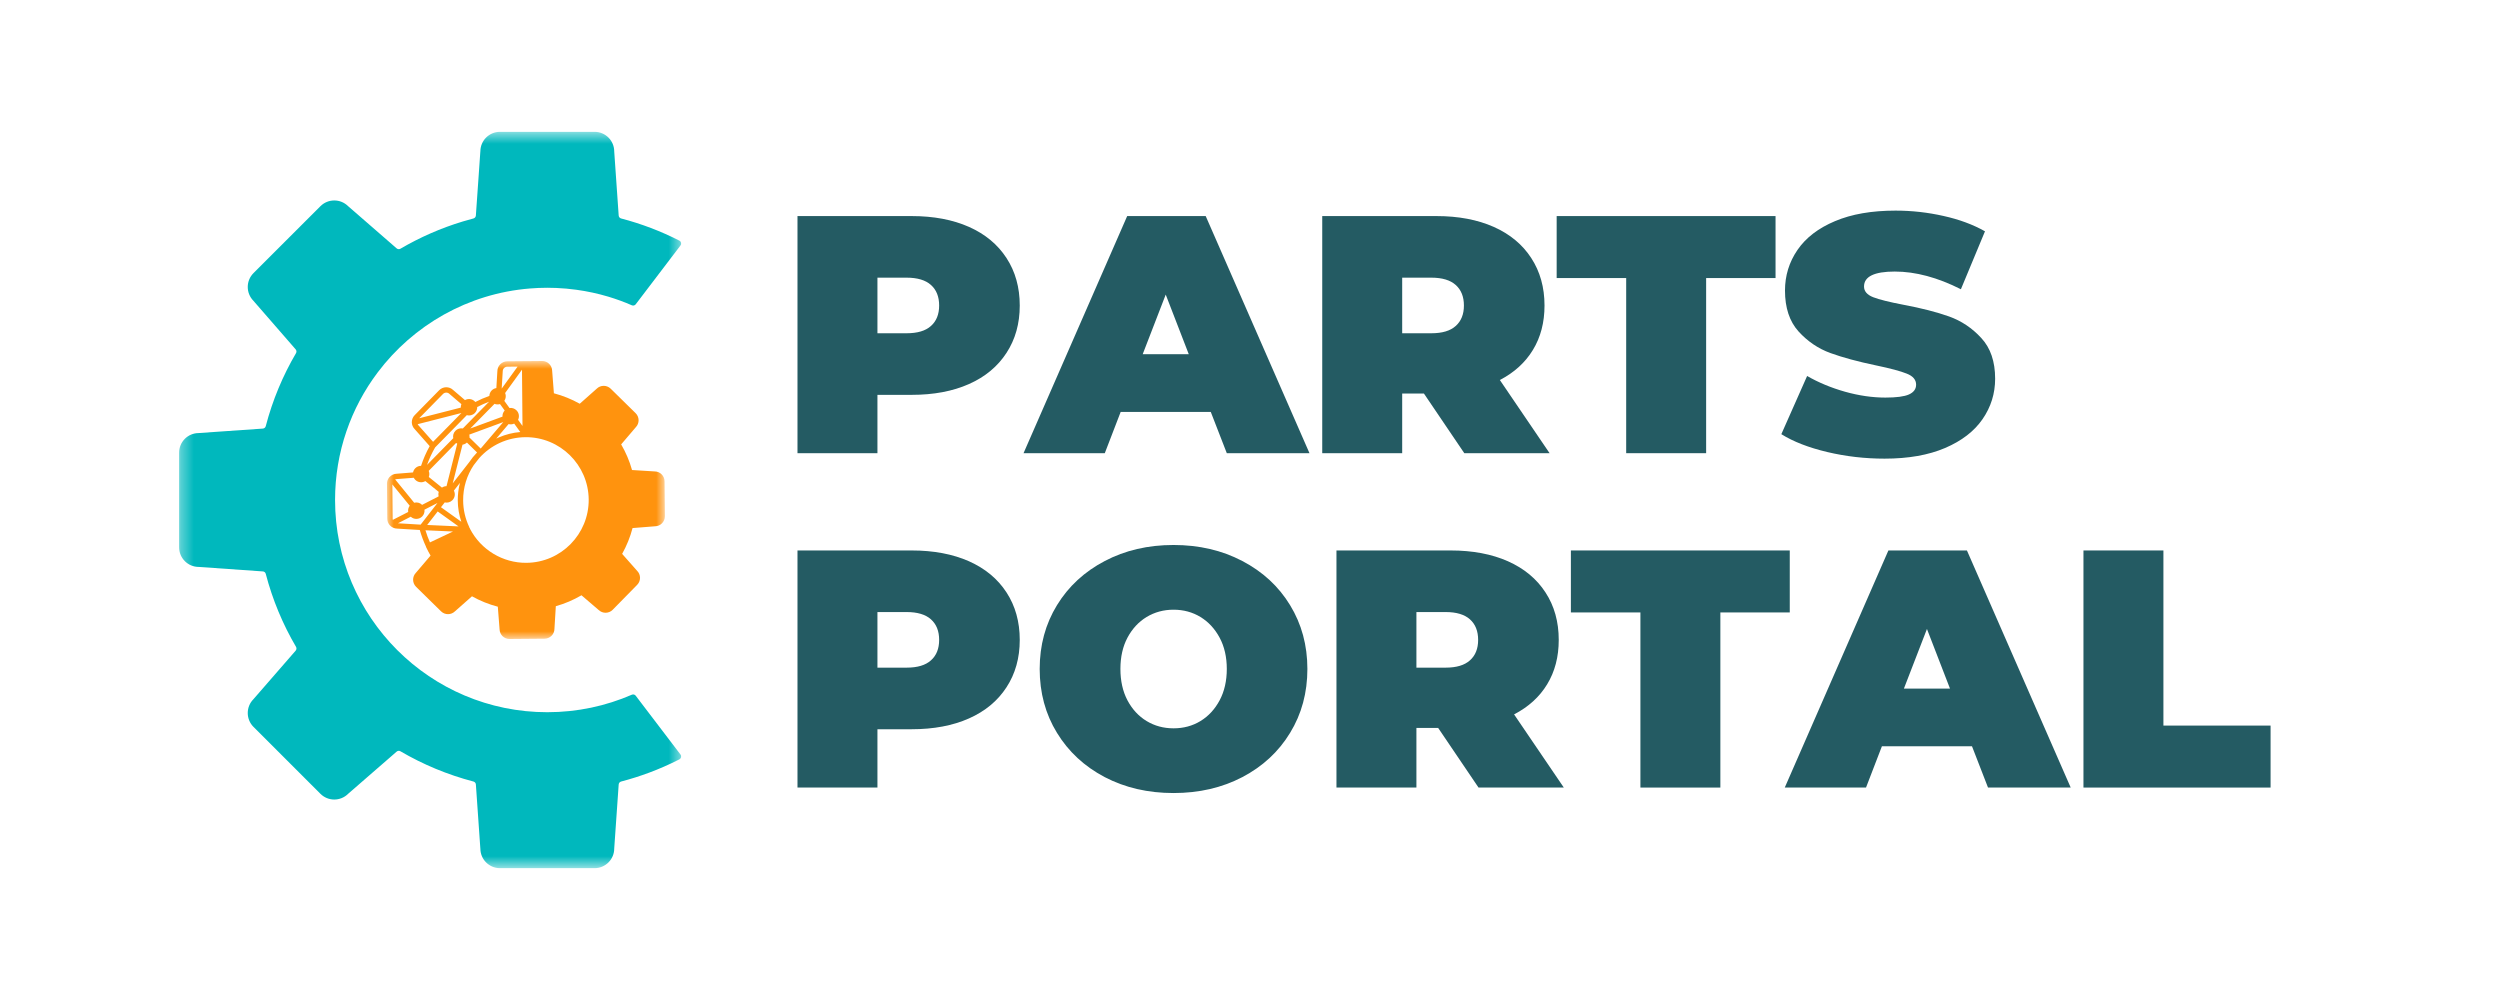 <svg width="200" height="80" viewBox="0 0 200 80" fill="none" xmlns="http://www.w3.org/2000/svg">
<mask id="mask0_12729_15331" style="mask-type:luminance" maskUnits="userSpaceOnUse" x="14" y="10" width="41" height="60">
<path d="M14.328 10.539H54.539V69.419H14.328V10.539Z" fill="white"/>
</mask>
<g mask="url(#mask0_12729_15331)">
<path d="M39.997 10.547H47.568C48.432 10.547 49.133 11.245 49.138 12.11C49.138 12.115 49.138 12.117 49.138 12.123L49.495 17.245C49.505 17.357 49.581 17.448 49.688 17.477C51.32 17.904 52.883 18.5 54.354 19.253C54.354 19.253 54.354 19.253 54.357 19.255C54.497 19.328 54.536 19.511 54.44 19.636L50.857 24.344C50.784 24.438 50.659 24.471 50.55 24.425C49.938 24.156 49.307 23.927 48.661 23.732C47.833 23.485 46.979 23.3 46.102 23.18C45.578 23.107 45.047 23.06 44.508 23.037C44.268 23.026 44.026 23.021 43.784 23.021C43.318 23.021 42.857 23.042 42.398 23.078C37.427 23.477 33.062 26.021 30.224 29.781C28.078 32.623 26.805 36.164 26.805 40C26.805 49.378 34.406 56.977 43.784 56.977C46.188 56.977 48.477 56.477 50.55 55.576C50.659 55.529 50.784 55.563 50.857 55.656L51.193 56.099L54.44 60.362C54.536 60.49 54.495 60.672 54.354 60.745C54.336 60.755 54.32 60.763 54.302 60.773C54.279 60.784 54.255 60.797 54.232 60.807C53.495 61.18 52.734 61.513 51.953 61.805C51.216 62.081 50.461 62.32 49.688 62.523C49.581 62.552 49.505 62.643 49.495 62.755L49.138 67.878C49.138 67.88 49.138 67.885 49.138 67.891C49.133 68.753 48.432 69.453 47.568 69.453H39.997C39.133 69.453 38.432 68.753 38.43 67.891C38.43 67.885 38.427 67.88 38.427 67.878L38.07 62.755C38.062 62.643 37.984 62.552 37.878 62.523C35.802 61.979 33.841 61.159 32.034 60.102C31.938 60.044 31.818 60.055 31.734 60.128L27.857 63.498C27.854 63.503 27.852 63.505 27.846 63.508C27.234 64.117 26.245 64.115 25.633 63.503L22.37 60.24L20.279 58.151C19.669 57.539 19.667 56.547 20.276 55.935C20.279 55.932 20.281 55.93 20.284 55.925L23.654 52.05C23.727 51.966 23.737 51.844 23.682 51.748C22.622 49.943 21.802 47.979 21.26 45.906C21.232 45.797 21.138 45.721 21.029 45.714L15.906 45.354C15.901 45.354 15.896 45.354 15.893 45.354C15.029 45.352 14.328 44.648 14.328 43.784V36.214C14.328 35.349 15.029 34.648 15.893 34.646C15.896 34.646 15.901 34.646 15.906 34.643L21.029 34.287C21.138 34.279 21.232 34.201 21.26 34.094C21.802 32.018 22.622 30.057 23.682 28.25C23.737 28.156 23.727 28.034 23.654 27.951L23.086 27.297L20.284 24.076C20.281 24.07 20.279 24.068 20.276 24.065C19.667 23.451 19.669 22.461 20.279 21.849L22.37 19.758L25.633 16.497C26.245 15.886 27.234 15.883 27.846 16.492C27.852 16.495 27.854 16.497 27.857 16.5L31.734 19.872C31.818 19.943 31.938 19.953 32.034 19.898C33.594 18.985 35.271 18.247 37.036 17.714C37.315 17.63 37.594 17.55 37.878 17.477C37.984 17.448 38.062 17.354 38.07 17.245L38.122 16.487L38.167 15.852L38.3 13.953L38.427 12.123C38.427 12.117 38.43 12.115 38.43 12.11C38.432 11.245 39.133 10.547 39.997 10.547Z" fill="#00B8BD"/>
</g>
<mask id="mask1_12729_15331" style="mask-type:luminance" maskUnits="userSpaceOnUse" x="30" y="28" width="24" height="24">
<path d="M30.94 28.865H53.198V51.125H30.94V28.865Z" fill="white"/>
</mask>
<g mask="url(#mask1_12729_15331)">
<path d="M35.958 31.513C35.961 31.518 35.963 31.521 35.968 31.523L36.911 32.331C36.875 32.419 36.859 32.513 36.862 32.609L33.534 33.461L35.44 31.518C35.581 31.375 35.812 31.372 35.958 31.513ZM39.125 32.138L37.026 34.276C36.818 34.237 36.593 34.3 36.435 34.461C36.276 34.625 36.216 34.849 36.26 35.057L34.164 37.19C34.336 36.706 34.552 36.24 34.81 35.794L37.343 33.214C37.568 33.276 37.815 33.219 37.989 33.042C38.12 32.909 38.182 32.737 38.177 32.562C38.484 32.401 38.802 32.26 39.125 32.138ZM40.218 29.703C40.218 29.503 40.38 29.336 40.581 29.333L41.409 29.326L40.135 31.088L40.218 29.719C40.218 29.713 40.218 29.708 40.218 29.703ZM41.799 34.075L41.445 33.586C41.568 33.336 41.526 33.026 41.315 32.823C41.164 32.672 40.956 32.612 40.76 32.641L40.346 32.07C40.476 31.883 40.497 31.643 40.411 31.44L41.76 29.573L41.799 34.075ZM39.909 34.992C39.838 35.023 39.768 35.055 39.698 35.089L40.687 33.927C40.836 33.966 40.995 33.953 41.135 33.888L41.622 34.562C41.031 34.612 40.456 34.755 39.909 34.992ZM47.096 39.956C47.12 42.727 44.885 45.003 42.114 45.026C40.224 45.044 38.474 43.984 37.606 42.315C37.599 42.279 37.581 42.242 37.554 42.214C37.552 42.211 37.552 42.208 37.549 42.206C37.547 42.185 37.541 42.167 37.534 42.151C37.221 41.49 37.057 40.781 37.052 40.044C37.041 39 37.354 38.023 37.896 37.214L38.343 36.641C39.252 35.63 40.565 34.99 42.028 34.974C44.797 34.95 47.07 37.185 47.096 39.956ZM34.174 41.997L35.015 40.917L36.682 42.112L34.174 41.997ZM34.396 43.393C34.258 43.078 34.135 42.753 34.036 42.422L36.239 42.521L34.396 43.393ZM35.578 40.193C35.794 40.242 36.028 40.182 36.195 40.013C36.401 39.805 36.437 39.495 36.312 39.25L36.797 38.628C36.677 39.089 36.617 39.565 36.622 40.05C36.627 40.633 36.724 41.2 36.906 41.742L35.278 40.578L35.578 40.193ZM31.836 41.862L32.859 41.336C33.12 41.578 33.526 41.57 33.776 41.315C33.922 41.167 33.981 40.966 33.958 40.773L34.997 40.24L33.651 41.971L31.836 41.862ZM31.424 41.589C31.416 41.56 31.411 41.529 31.411 41.497L31.388 38.755L32.778 40.458C32.669 40.604 32.627 40.786 32.656 40.958L31.424 41.589ZM31.75 38.328C31.755 38.328 31.76 38.325 31.765 38.325L33.104 38.221C33.135 38.284 33.177 38.341 33.229 38.393C33.448 38.607 33.776 38.638 34.028 38.487L35.101 39.352C35.062 39.469 35.06 39.594 35.088 39.711L33.771 40.388L33.765 40.385C33.593 40.216 33.354 40.161 33.135 40.219L31.614 38.354C31.656 38.336 31.7 38.328 31.75 38.328ZM37 35.575C37.127 35.555 37.252 35.5 37.354 35.404L38.164 36.198C37.924 36.445 37.713 36.708 37.526 36.99L36.218 38.669L37 35.575ZM37.557 35.003C37.568 34.925 37.562 34.846 37.544 34.768L40.263 33.766L38.456 35.885L37.557 35.003ZM34.304 38.159C34.364 38 34.362 37.825 34.297 37.669L36.489 35.435C36.518 35.458 36.547 35.477 36.578 35.495L35.721 38.893C35.593 38.896 35.466 38.932 35.356 39.008L34.304 38.159ZM40 32.325L40.375 32.841C40.247 32.979 40.187 33.156 40.198 33.331L37.622 34.281L39.562 32.307C39.7 32.365 39.856 32.37 40 32.325ZM34.646 35.346L33.492 34.044C33.489 34.042 33.487 34.036 33.481 34.034C33.453 34.005 33.429 33.971 33.411 33.935L36.914 33.039L34.646 35.346ZM32.945 33.763C32.943 33.773 32.943 33.784 32.945 33.794C32.95 33.99 33.028 34.185 33.177 34.333L34.375 35.69C34.093 36.193 33.864 36.719 33.685 37.266C33.515 37.266 33.349 37.331 33.221 37.461C33.127 37.557 33.068 37.675 33.044 37.794L31.737 37.898C31.505 37.904 31.297 38.008 31.153 38.172C31.148 38.177 31.14 38.185 31.135 38.19C31.023 38.331 30.956 38.508 30.958 38.7L30.982 41.5C30.984 41.693 31.054 41.87 31.169 42.005C31.177 42.013 31.182 42.021 31.19 42.026C31.336 42.188 31.544 42.286 31.776 42.289L33.583 42.398C33.711 42.849 33.875 43.292 34.073 43.719C34.075 43.737 34.081 43.758 34.091 43.776C34.198 44.005 34.318 44.229 34.445 44.448L33.271 45.825C32.968 46.138 32.976 46.638 33.286 46.945L35.284 48.906C35.593 49.211 36.093 49.208 36.403 48.901L37.758 47.703C38.409 48.068 39.104 48.349 39.825 48.536L39.966 50.341C39.974 50.776 40.333 51.125 40.768 51.12L43.568 51.096C44.005 51.091 44.356 50.737 44.356 50.302L44.466 48.495C45.185 48.294 45.872 48 46.518 47.622L47.893 48.8C48.208 49.099 48.708 49.094 49.013 48.784L50.974 46.786C51.281 46.474 51.278 45.974 50.971 45.667L49.771 44.31C50.135 43.659 50.416 42.966 50.604 42.245L52.409 42.102C52.843 42.094 53.193 41.737 53.19 41.3L53.164 38.5C53.159 38.065 52.804 37.714 52.37 37.714L50.562 37.602C50.362 36.885 50.068 36.195 49.693 35.552L50.867 34.175C51.169 33.862 51.161 33.362 50.851 33.055L48.854 31.094C48.541 30.789 48.041 30.792 47.734 31.099L46.38 32.3C45.726 31.932 45.034 31.654 44.312 31.463L44.172 29.659C44.161 29.224 43.804 28.875 43.37 28.88L41.976 28.893H41.828L40.578 28.904C40.143 28.909 39.791 29.266 39.789 29.698L39.708 31.047C39.57 31.065 39.44 31.13 39.336 31.234C39.216 31.357 39.153 31.516 39.148 31.674C38.763 31.81 38.388 31.971 38.026 32.159C38.013 32.143 37.997 32.128 37.981 32.112C37.768 31.901 37.445 31.867 37.198 32.008L36.252 31.201C35.94 30.901 35.44 30.906 35.133 31.219L33.172 33.216C33.023 33.367 32.948 33.565 32.945 33.763Z" fill="#FF930E"/>
</g>
<path d="M72.934 17.286C74.689 17.286 76.218 17.575 77.518 18.151C78.814 18.729 79.814 19.557 80.518 20.64C81.226 21.724 81.58 22.992 81.58 24.442C81.58 25.888 81.226 27.151 80.518 28.234C79.814 29.317 78.814 30.148 77.518 30.724C76.218 31.302 74.689 31.588 72.934 31.588H70.195V36.255H63.799V17.286H72.934ZM72.528 26.661C73.395 26.661 74.044 26.468 74.476 26.078C74.913 25.69 75.132 25.145 75.132 24.442C75.132 23.734 74.913 23.187 74.476 22.797C74.044 22.409 73.395 22.213 72.528 22.213H70.195V26.661H72.528Z" fill="#245B63"/>
<path d="M96.862 32.953H89.654L88.383 36.255H81.883L90.175 17.286H96.456L104.758 36.255H98.144L96.862 32.953ZM95.102 28.338L93.258 23.567L91.415 28.338H95.102Z" fill="#245B63"/>
<path d="M113.915 31.484H112.175V36.255H105.779V17.286H114.915C116.67 17.286 118.199 17.575 119.498 18.151C120.795 18.729 121.795 19.557 122.498 20.64C123.206 21.724 123.561 22.992 123.561 24.442C123.561 25.797 123.251 26.982 122.633 27.994C122.021 29.002 121.139 29.804 119.988 30.401L123.967 36.255H117.144L113.915 31.484ZM117.113 24.442C117.113 23.734 116.894 23.187 116.456 22.797C116.024 22.409 115.376 22.213 114.508 22.213H112.175V26.661H114.508C115.376 26.661 116.024 26.468 116.456 26.078C116.894 25.69 117.113 25.145 117.113 24.442Z" fill="#245B63"/>
<path d="M130.095 22.244H124.533V17.286H142.043V22.244H136.491V36.255H130.095V22.244Z" fill="#245B63"/>
<path d="M150.768 36.692C149.197 36.692 147.666 36.515 146.174 36.161C144.687 35.807 143.466 35.333 142.507 34.734L144.57 30.078C145.471 30.599 146.481 31.02 147.601 31.338C148.718 31.651 149.794 31.807 150.83 31.807C151.71 31.807 152.341 31.724 152.716 31.557C153.096 31.385 153.289 31.125 153.289 30.776C153.289 30.38 153.039 30.086 152.539 29.89C152.044 29.69 151.229 29.471 150.091 29.234C148.632 28.929 147.414 28.599 146.434 28.244C145.46 27.89 144.611 27.315 143.882 26.515C143.158 25.711 142.799 24.619 142.799 23.244C142.799 22.052 143.132 20.968 143.799 19.994C144.471 19.015 145.471 18.25 146.799 17.692C148.125 17.13 149.739 16.849 151.643 16.849C152.94 16.849 154.218 16.992 155.476 17.276C156.731 17.554 157.841 17.963 158.799 18.505L156.872 23.14C155.01 22.198 153.247 21.724 151.58 21.724C149.94 21.724 149.122 22.125 149.122 22.922C149.122 23.297 149.364 23.583 149.851 23.776C150.335 23.963 151.143 24.166 152.268 24.38C153.71 24.651 154.929 24.963 155.924 25.317C156.916 25.672 157.778 26.25 158.507 27.047C159.242 27.838 159.611 28.922 159.611 30.297C159.611 31.484 159.273 32.565 158.601 33.536C157.934 34.502 156.937 35.27 155.611 35.838C154.283 36.406 152.669 36.692 150.768 36.692Z" fill="#245B63"/>
<path d="M72.934 44.037C74.689 44.037 76.218 44.326 77.518 44.901C78.814 45.48 79.814 46.308 80.518 47.391C81.226 48.474 81.58 49.742 81.58 51.193C81.58 52.638 81.226 53.901 80.518 54.985C79.814 56.068 78.814 56.899 77.518 57.474C76.218 58.052 74.689 58.339 72.934 58.339H70.195V63.005H63.799V44.037H72.934ZM72.528 53.412C73.395 53.412 74.044 53.219 74.476 52.828C74.913 52.44 75.132 51.896 75.132 51.193C75.132 50.485 74.913 49.938 74.476 49.547C74.044 49.159 73.395 48.964 72.528 48.964H70.195V53.412H72.528Z" fill="#245B63"/>
<path d="M93.883 63.443C91.841 63.443 90.008 63.019 88.383 62.172C86.758 61.318 85.482 60.138 84.56 58.63C83.636 57.125 83.175 55.42 83.175 53.516C83.175 51.62 83.636 49.92 84.56 48.412C85.482 46.907 86.758 45.73 88.383 44.88C90.008 44.026 91.841 43.599 93.883 43.599C95.925 43.599 97.758 44.026 99.383 44.88C101.013 45.73 102.289 46.907 103.206 48.412C104.128 49.92 104.591 51.62 104.591 53.516C104.591 55.42 104.128 57.125 103.206 58.63C102.289 60.138 101.013 61.318 99.383 62.172C97.758 63.019 95.925 63.443 93.883 63.443ZM93.883 58.266C94.68 58.266 95.399 58.073 96.039 57.683C96.677 57.295 97.188 56.742 97.571 56.026C97.951 55.313 98.144 54.474 98.144 53.516C98.144 52.558 97.951 51.724 97.571 51.016C97.188 50.302 96.677 49.75 96.039 49.36C95.399 48.972 94.68 48.776 93.883 48.776C93.091 48.776 92.373 48.972 91.727 49.36C91.086 49.75 90.576 50.302 90.196 51.016C89.821 51.724 89.633 52.558 89.633 53.516C89.633 54.474 89.821 55.313 90.196 56.026C90.576 56.742 91.086 57.295 91.727 57.683C92.373 58.073 93.091 58.266 93.883 58.266Z" fill="#245B63"/>
<path d="M115.053 58.235H113.313V63.005H106.917V44.037H116.053C117.808 44.037 119.337 44.326 120.636 44.901C121.933 45.48 122.933 46.308 123.636 47.391C124.345 48.474 124.699 49.742 124.699 51.193C124.699 52.547 124.389 53.732 123.772 54.745C123.16 55.753 122.277 56.555 121.126 57.151L125.105 63.005H118.282L115.053 58.235ZM118.251 51.193C118.251 50.485 118.032 49.938 117.595 49.547C117.162 49.159 116.514 48.964 115.647 48.964H113.313V53.412H115.647C116.514 53.412 117.162 53.219 117.595 52.828C118.032 52.44 118.251 51.896 118.251 51.193Z" fill="#245B63"/>
<path d="M131.233 48.995H125.671V44.037H143.181V48.995H137.629V63.005H131.233V48.995Z" fill="#245B63"/>
<path d="M157.76 59.703H150.552L149.281 63.005H142.781L151.072 44.037H157.354L165.656 63.005H159.041L157.76 59.703ZM156 55.089L154.156 50.318L152.312 55.089H156Z" fill="#245B63"/>
<path d="M166.677 44.037H173.073V58.047H181.646V63.005H166.677V44.037Z" fill="#245B63"/>
</svg>
